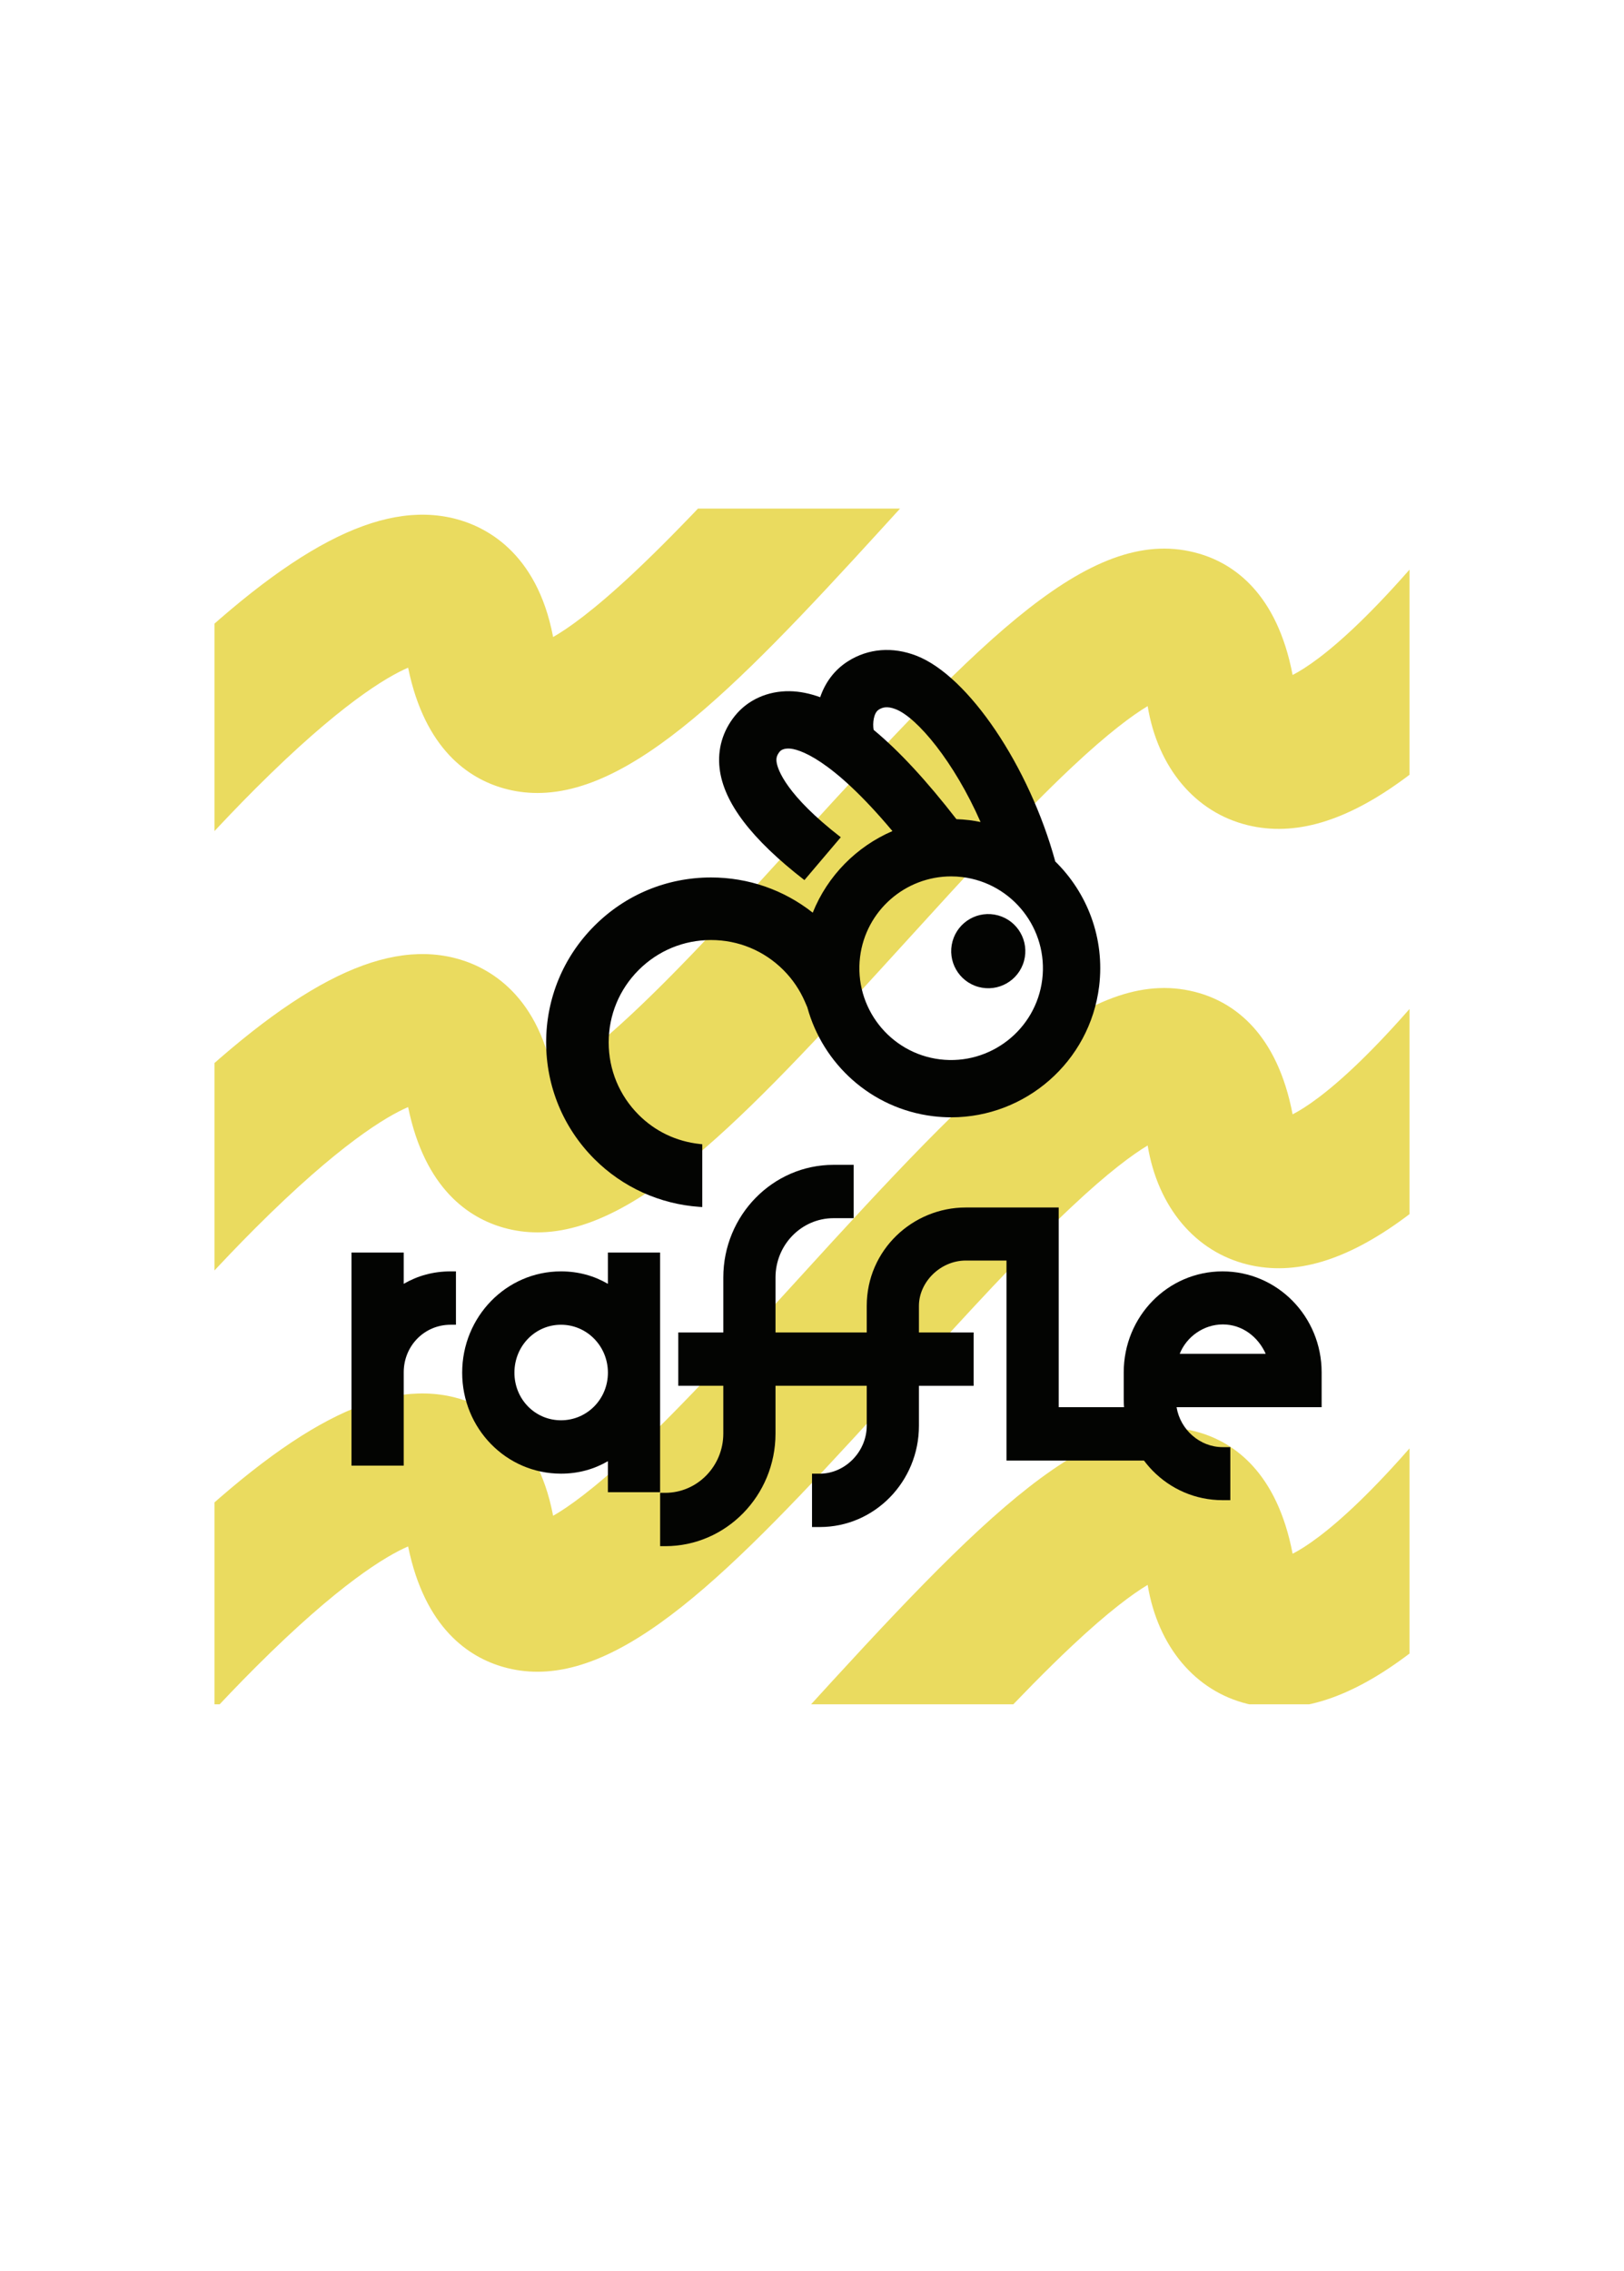 <?xml version="1.0" encoding="UTF-8"?><svg id="Layer_1" xmlns="http://www.w3.org/2000/svg" xmlns:xlink="http://www.w3.org/1999/xlink" viewBox="0 0 815.38 1139.65"><defs><style>.cls-1{clip-path:url(#clippath);}.cls-2{fill:none;}.cls-2,.cls-3,.cls-4{stroke-width:0px;}.cls-3{fill:#eadb5f;}.cls-4{fill:#030402;}</style><clipPath id="clippath"><rect class="cls-2" x="107.69" y="255.21" width="600" height="600"/></clipPath></defs><g class="cls-1"><path class="cls-3" d="m37.19,919.17c-8.21,0-16.47-2.7-23.35-8.26-15.99-12.91-18.49-36.34-5.58-52.33,1.36-1.68,33.76-41.7,73.58-80.64,63.82-62.41,108.98-86.08,146.38-76.75,14.93,3.73,41.21,16.36,49.43,59.12.02.1.04.2.06.3,7.46-4.25,20.16-13.18,40.15-31.91,25.54-23.92,54.88-56.13,83.26-87.28,92.82-101.89,147.92-158.76,201.15-143.06,17.11,5.05,38.87,19.74,46.73,60.81,12.85-6.63,43.41-28.89,99.43-103.39,12.35-16.42,35.68-19.72,52.1-7.38,16.43,12.35,19.73,35.68,7.38,52.1-78.37,104.23-134.36,145.56-181.51,134.03-26.28-6.43-45.04-28.74-50.18-59.67v-.07c-7.45,4.47-19.62,13.33-38.25,30.84-25.03,23.53-53.91,55.23-81.84,85.89-76.71,84.2-134.24,147.35-186.3,147.35-5.72,0-11.36-.76-16.96-2.34-17.3-4.87-39.54-19.35-47.97-60.54-10.88,4.69-34.66,18.73-76.6,60.64-34.22,34.19-61.85,68.33-62.13,68.67-7.35,9.11-18.12,13.84-28.98,13.84Zm165.67-150.64"/><path class="cls-3" d="m37.19,1139.65c-8.21,0-16.47-2.7-23.35-8.26-15.99-12.91-18.49-36.34-5.58-52.33,1.36-1.68,33.76-41.7,73.58-80.64,63.82-62.41,108.98-86.09,146.38-76.75,14.93,3.73,41.21,16.36,49.43,59.12.02.1.04.2.06.3,7.46-4.25,20.16-13.18,40.15-31.91,25.54-23.92,54.88-56.13,83.26-87.28,92.82-101.89,147.92-158.78,201.15-143.05,17.11,5.05,38.87,19.74,46.73,60.81,12.85-6.63,43.41-28.89,99.43-103.39,12.35-16.42,35.68-19.72,52.1-7.38,16.43,12.35,19.73,35.68,7.38,52.1-78.38,104.23-134.36,145.57-181.51,134.03-26.28-6.43-45.04-28.74-50.18-59.67v-.07c-7.45,4.47-19.62,13.33-38.25,30.84-25.03,23.53-53.91,55.23-81.84,85.89-76.71,84.2-134.24,147.35-186.3,147.35-5.72,0-11.36-.76-16.96-2.34-17.3-4.87-39.54-19.35-47.97-60.54-10.88,4.69-34.66,18.73-76.6,60.64-34.22,34.19-61.85,68.33-62.13,68.67-7.35,9.11-18.12,13.84-28.98,13.84Z"/><path class="cls-3" d="m37.19,698.69c-8.21,0-16.47-2.7-23.35-8.26-15.99-12.91-18.49-36.34-5.58-52.33,1.36-1.68,33.76-41.7,73.58-80.64,63.82-62.41,108.98-86.09,146.38-76.75,14.93,3.73,41.21,16.36,49.43,59.12.02.1.04.2.06.3,7.46-4.25,20.16-13.18,40.15-31.91,25.54-23.92,54.88-56.13,83.26-87.28,92.82-101.89,147.92-158.8,201.15-143.05,17.11,5.05,38.87,19.74,46.73,60.81,12.85-6.63,43.41-28.89,99.43-103.39,12.35-16.42,35.68-19.72,52.1-7.38,16.43,12.35,19.73,35.68,7.38,52.1-78.37,104.23-134.36,145.55-181.51,134.03-26.28-6.43-45.04-28.74-50.18-59.67v-.07c-7.45,4.47-19.62,13.33-38.25,30.84-25.03,23.53-53.91,55.23-81.84,85.89-76.71,84.2-134.24,147.35-186.3,147.35-5.72,0-11.36-.76-16.96-2.34-17.3-4.87-39.54-19.35-47.97-60.54-10.88,4.69-34.66,18.73-76.6,60.64-34.22,34.19-61.85,68.33-62.13,68.67-7.35,9.11-18.12,13.84-28.98,13.84Z"/><path class="cls-3" d="m37.19,478.21c-8.21,0-16.47-2.7-23.35-8.26-15.99-12.91-18.49-36.34-5.58-52.33,1.36-1.68,33.76-41.7,73.58-80.64,63.82-62.41,108.98-86.08,146.38-76.75,14.93,3.73,41.21,16.36,49.43,59.12.02.1.04.2.06.3,7.46-4.25,20.16-13.18,40.15-31.91,25.54-23.92,54.88-56.13,83.26-87.28,92.82-101.89,147.92-158.77,201.15-143.06,17.11,5.05,38.87,19.74,46.73,60.81,12.85-6.63,43.41-28.88,99.43-103.38,12.35-16.42,35.68-19.72,52.1-7.38,16.43,12.35,19.73,35.68,7.38,52.1-78.38,104.23-134.36,145.57-181.51,134.03-26.28-6.43-45.04-28.73-50.18-59.67v-.07c-7.45,4.47-19.62,13.33-38.25,30.84-25.03,23.53-53.91,55.23-81.84,85.89-76.71,84.2-134.24,147.35-186.3,147.35-5.72,0-11.36-.76-16.96-2.34-17.3-4.87-39.54-19.35-47.97-60.54-10.88,4.69-34.66,18.73-76.6,60.64-34.22,34.19-61.85,68.33-62.13,68.67-7.35,9.11-18.12,13.84-28.98,13.84Zm165.67-150.64"/></g><path class="cls-4" d="m202.7,628.51v15.71c6.91-4.01,14.76-6.25,23.55-6.25h2.67v26.78h-2.67c-13.19,0-23.55,10.58-23.55,23.89v46.82h-26.22v-106.95h26.22Z"/><path class="cls-4" d="m331.43,628.51v120.26h-26.22v-15.55c-6.91,4.01-14.76,6.25-23.55,6.25-27.47,0-49.61-22.61-49.61-50.67s22.14-50.83,49.61-50.83c8.79,0,16.64,2.24,23.55,6.25v-15.71h26.22Zm-73.15,60.29c0,13.31,10.36,23.89,23.39,23.89s23.55-10.58,23.55-23.89-10.52-24.05-23.55-24.05-23.39,10.74-23.39,24.05Z"/><path class="cls-4" d="m613.81,726.16h3.92v26.62h-3.92c-27.47,0-49.61-22.61-49.61-50.67v-13.47c0-28.06,22.14-50.67,49.61-50.67s49.76,22.61,49.76,50.67v17.48h-72.84c1.88,11.38,11.78,20.04,23.08,20.04Zm.16-61.57c-9.58,0-18.21,6.09-21.66,14.75h43.17c-3.77-8.5-11.77-14.75-21.51-14.75Z"/><path class="cls-4" d="m531.55,706.12v-100.21h-46.62c-26.69,0-49.76,21.33-49.76,49.39v13.31h-45.8v-27.58c0-16.41,13.07-29.75,29.13-29.75h10.12v-26.77h-10.12c-30.51,0-55.34,25.35-55.34,56.52v27.58h-22.61v26.77h22.61v23.96c0,16.4-13.07,29.75-29.13,29.75h-2.59v26.77h2.59c30.51,0,55.34-25.35,55.34-56.52v-23.96h45.8v20.05c0,12.99-10.83,24.05-23.55,24.05h-3.92v26.78h3.92c27.47,0,49.76-22.77,49.76-50.83v-20.04h27.47v-26.78h-27.47v-13.31c0-12.03,10.83-22.77,23.55-22.77h20.41v100.38h79.89v-26.78h-53.68Z"/><circle class="cls-4" cx="496.21" cy="477.31" r="18.61" transform="translate(-95.51 829.34) rotate(-74.64)"/><path class="cls-4" d="m529.69,432.18l.11-.03c-13.08-47.72-43.58-92.99-69.68-103.11-11.96-4.64-24.15-3.67-34.32,2.75-7.12,4.5-11.6,11.01-14,18.07-5.28-1.92-10.38-2.95-15.34-3.02-10.99-.16-20.99,4.33-27.43,12.31-6.19,7.67-8.86,16.82-7.73,26.45,2,17.07,15.93,35.39,42.59,56.03l18.25-21.5c-27.13-21-31.78-33.86-32.25-37.88-.19-1.63,0-3.12,1.54-5.03.61-.75,1.9-1.65,4.61-1.61,4.7.07,21.2,4.65,52.04,41.42-17.97,7.74-32.56,22.36-40.02,40.94-14.52-11.44-32.32-17.66-51.08-17.66-22.11,0-42.9,8.61-58.53,24.25-15.63,15.63-24.24,36.42-24.24,58.53s8.61,42.9,24.24,58.53c14.09,14.09,32.82,22.61,52.75,23.98l1.4.09v-31.5l-1.17-.13c-11.81-1.26-22.45-6.32-30.77-14.65-9.7-9.7-15.05-22.61-15.05-36.33s5.34-26.63,15.05-36.33c9.7-9.7,22.61-15.05,36.33-15.05s26.62,5.34,36.33,15.05c4.6,4.6,8.25,9.98,10.84,15.97l1.18,2.74c7.78,28.43,32.05,50.82,63.06,54.64,3.1.38,6.17.57,9.21.57,37.23,0,69.58-27.84,74.24-65.71,2.97-24.13-5.95-47.03-22.16-62.82Zm-88.53-76.05c1.73-1.09,4.11-1.98,8.54-.26,10.82,4.2,29.33,26.39,42.62,56.61-1.85-.37-3.71-.7-5.61-.93-2.18-.27-4.35-.42-6.51-.5-14.87-19.16-28.68-34.15-41.56-44.81-.6-3.32.01-8.52,2.52-10.1Zm82.13,135.35c-3.11,25.22-26.15,43.16-51.37,40.1-25.22-3.11-43.2-26.15-40.1-51.37,2.87-23.31,22.78-40.44,45.7-40.44,1.87,0,3.77.11,5.67.35,25.21,3.11,43.2,26.15,40.1,51.37Z"/></svg>